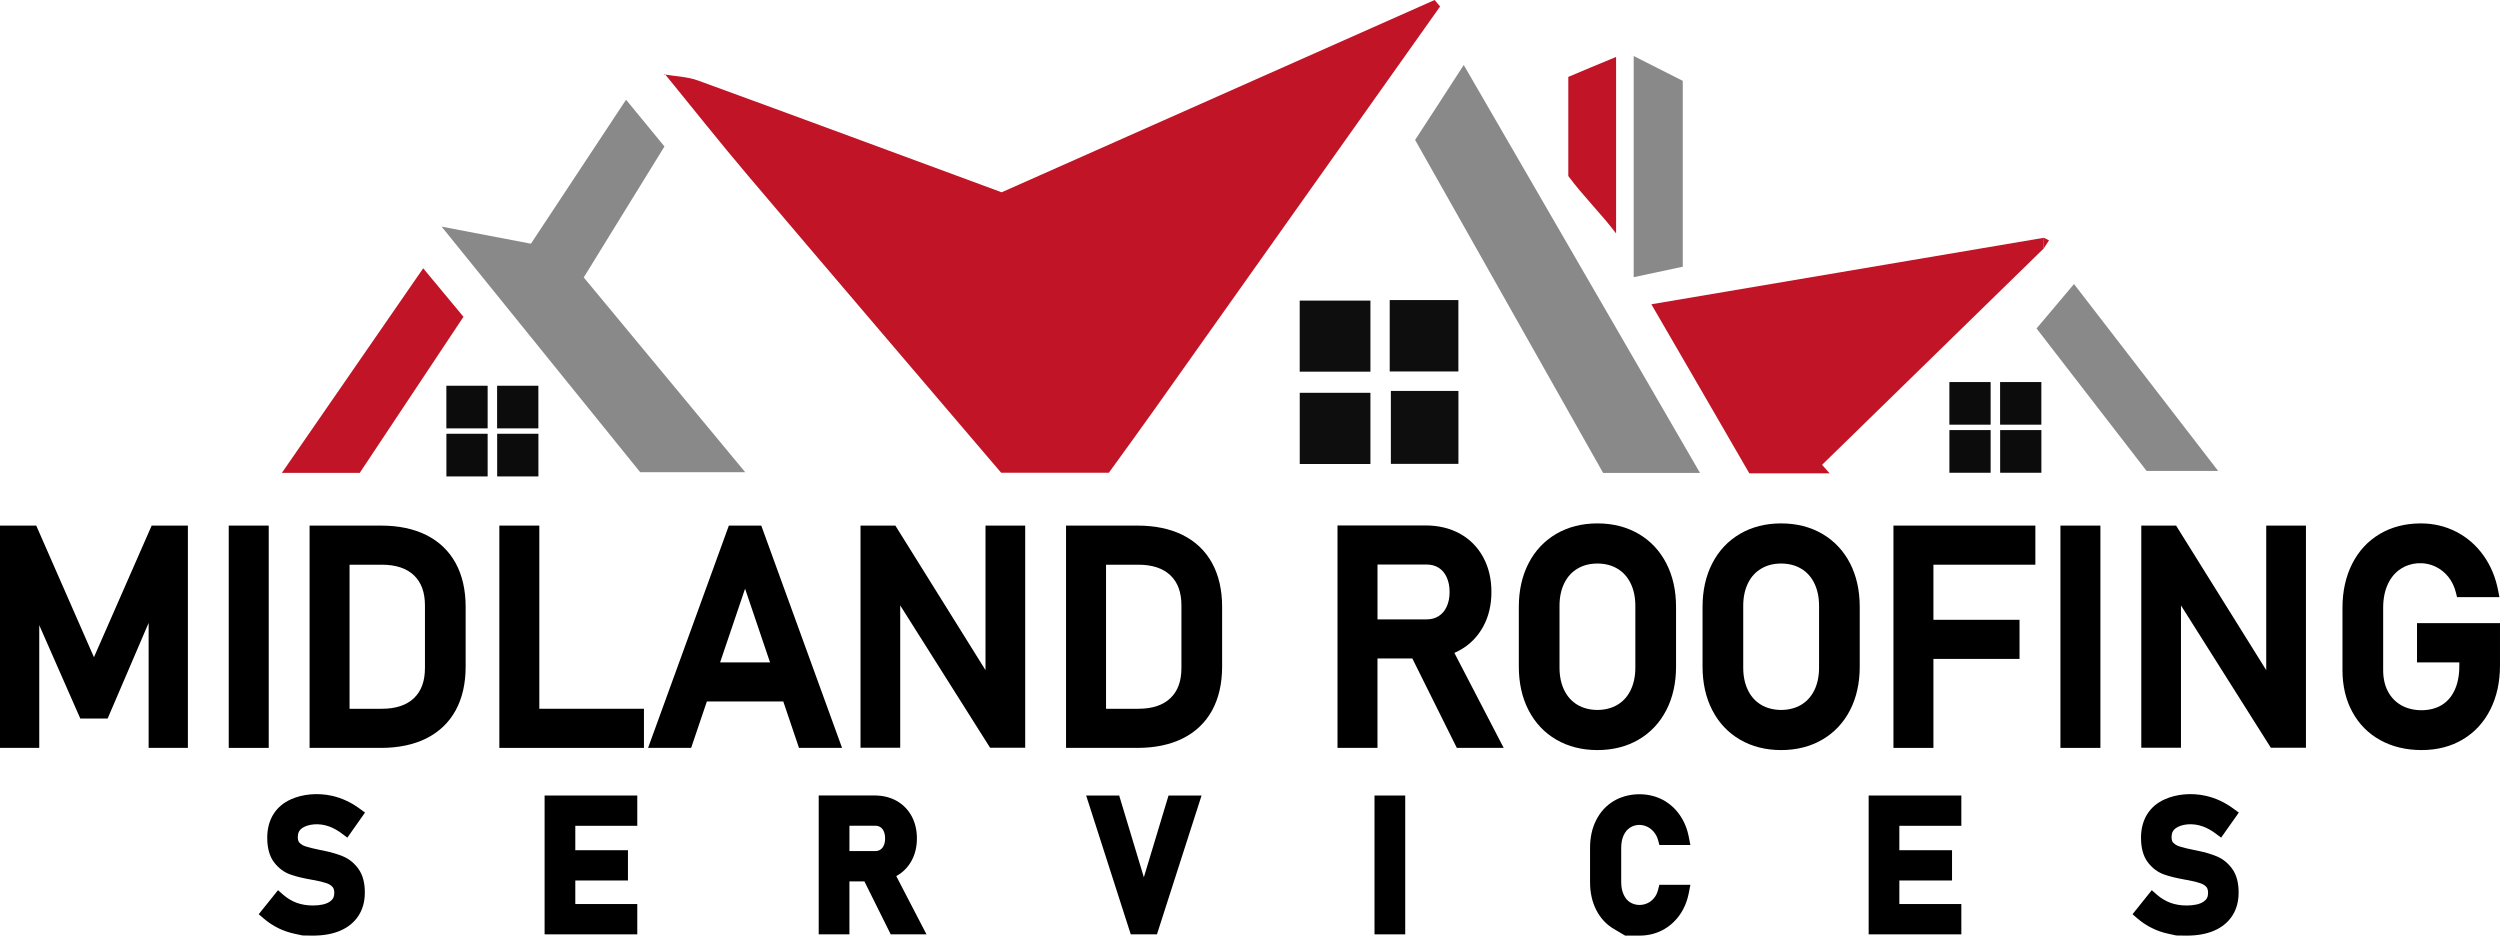 <?xml version="1.0" encoding="UTF-8"?> <!-- Generator: Adobe Illustrator 16.0.0, SVG Export Plug-In . SVG Version: 6.00 Build 0) --> <svg xmlns="http://www.w3.org/2000/svg" xmlns:xlink="http://www.w3.org/1999/xlink" version="1.1" id="Layer_1" x="0px" y="0px" width="293.67px" height="109.905px" viewBox="0 0 293.67 109.905" xml:space="preserve"> <g> <g> <path fill-rule="evenodd" clip-rule="evenodd" fill="#C11426" d="M169.165,0.763c-11.242,15.841-22.455,31.687-33.688,47.521 c-1.713,2.417-3.464,4.811-5.221,7.244c-4.125,0-8.186,0-12.657,0c-9.773-11.464-19.766-23.141-29.705-34.865 c-3.335-3.934-6.54-7.983-9.807-11.985l-0.092,0.063c1.334,0.225,2.746,0.257,4.003,0.719 c11.895,4.333,23.761,8.742,35.665,13.129C134.686,15.026,151.604,7.515,168.525,0C168.75,0.252,168.938,0.501,169.165,0.763z"></path> <path fill-rule="evenodd" clip-rule="evenodd" fill="#C11426" d="M240.066,29.193c-8.68,8.469-17.355,16.937-26.029,25.408 c0.297,0.335,0.586,0.667,0.887,1.004c-3.039,0-6.088,0-9.434,0c-3.668-6.342-7.375-12.753-11.508-19.863 c15.664-2.656,30.883-5.228,46.102-7.809C240.084,28.354,240.066,28.769,240.066,29.193z"></path> <path fill-rule="evenodd" clip-rule="evenodd" fill="#898989" d="M199.697,55.555c-4.373,0-7.691,0-11.381,0 c-7.296-12.932-14.661-25.977-22.087-39.119c1.86-2.84,3.617-5.556,5.714-8.802C181.246,23.683,190.273,39.267,199.697,55.555z"></path> <path fill-rule="evenodd" clip-rule="evenodd" fill="#898989" d="M68.571,32.588c6.327,7.632,12.439,14.993,18.967,22.88 c-4.393,0-8.104,0-12.337,0C67.86,46.39,60.245,36.973,51.873,26.621c4.046,0.775,6.939,1.323,10.493,2.006 c3.52-5.334,7.171-10.861,11.174-16.914c1.616,1.968,2.971,3.616,4.512,5.491C74.918,22.291,71.89,27.205,68.571,32.588z"></path> <path fill-rule="evenodd" clip-rule="evenodd" fill="#C11426" d="M42.258,55.547c-3.016,0-5.623,0-9.148,0 c5.631-8.152,10.939-15.83,16.601-24.031c1.691,2.032,3.14,3.771,4.732,5.696C50.39,43.325,46.383,49.348,42.258,55.547z"></path> <path fill-rule="evenodd" clip-rule="evenodd" fill="#898989" d="M239.229,38.583c1.496-1.769,2.787-3.296,4.4-5.219 c5.691,7.39,11.113,14.4,16.934,21.958c-3.008,0-5.498,0-8.404,0C248.072,50.025,243.754,44.429,239.229,38.583z"></path> <path fill-rule="evenodd" clip-rule="evenodd" fill="#898989" d="M191.906,6.58c2.322,1.171,3.959,2.007,5.766,2.918 c0,7.264,0,14.394,0,21.831c-1.951,0.417-3.709,0.792-5.766,1.232C191.906,23.817,191.906,15.597,191.906,6.58z"></path> <path fill-rule="evenodd" clip-rule="evenodd" fill="#C11426" d="M189.838,6.687v20.732c-1.773-2.345-3.879-4.394-5.613-6.74 V9.032C185.914,8.308,187.691,7.582,189.838,6.687z"></path> <path fill-rule="evenodd" clip-rule="evenodd" fill="#0E0E0E" d="M160.981,46.139c0,2.891,0,5.521,0,8.369 c-2.804,0-5.458,0-8.304,0c0-2.814,0-5.436,0-8.369C155.306,46.139,157.942,46.139,160.981,46.139z"></path> <path fill-rule="evenodd" clip-rule="evenodd" fill="#0E0E0E" d="M160.981,35.31c0,2.863,0,5.5,0,8.347c-2.804,0-5.458,0-8.308,0 c0-2.77,0-5.392,0-8.347C155.329,35.31,157.972,35.31,160.981,35.31z"></path> <path fill-rule="evenodd" clip-rule="evenodd" fill="#0E0E0E" d="M163.246,43.632c0-2.858,0-5.488,0-8.387 c2.666,0,5.205,0,8.067,0c0,2.645,0,5.391,0,8.387C168.842,43.632,166.283,43.632,163.246,43.632z"></path> <path fill-rule="evenodd" clip-rule="evenodd" fill="#0E0E0E" d="M163.383,45.925c2.774,0,5.213,0,7.935,0 c0,2.833,0,5.578,0,8.565c-2.513,0-5.069,0-7.935,0C163.383,51.834,163.383,49.099,163.383,45.925z"></path> <path fill-rule="evenodd" clip-rule="evenodd" fill="#C11426" d="M240.066,29.193c0-0.424,0.018-0.839,0.018-1.26 c0.219,0.101,0.412,0.203,0.613,0.3C240.479,28.556,240.281,28.878,240.066,29.193z"></path> <rect x="52.433" y="45.312" fill-rule="evenodd" clip-rule="evenodd" fill="#0C0C0C" width="4.849" height="5.008"></rect> <rect x="58.394" y="45.312" fill-rule="evenodd" clip-rule="evenodd" fill="#0C0C0C" width="4.846" height="5.008"></rect> <rect x="52.438" y="50.953" fill-rule="evenodd" clip-rule="evenodd" fill="#0C0C0C" width="4.844" height="5.012"></rect> <rect x="58.401" y="50.953" fill-rule="evenodd" clip-rule="evenodd" fill="#0C0C0C" width="4.845" height="5.012"></rect> <rect x="228.99" y="44.879" fill-rule="evenodd" clip-rule="evenodd" fill="#0C0C0C" width="4.846" height="5.007"></rect> <rect x="234.947" y="44.879" fill-rule="evenodd" clip-rule="evenodd" fill="#0C0C0C" width="4.846" height="5.007"></rect> <rect x="228.992" y="50.521" fill-rule="evenodd" clip-rule="evenodd" fill="#0C0C0C" width="4.844" height="5.013"></rect> <rect x="234.953" y="50.521" fill-rule="evenodd" clip-rule="evenodd" fill="#0C0C0C" width="4.844" height="5.013"></rect> </g> <g> <polygon points="11.036,77.202 4.257,61.741 0,61.741 0,87.854 4.611,87.854 4.611,73.438 9.431,84.402 12.645,84.402 17.459,73.174 17.459,87.854 22.071,87.854 22.071,61.741 17.815,61.741 "></polygon> <rect x="26.87" y="61.741" width="4.697" height="26.113"></rect> <path d="M50.07,62.849c-1.472-0.736-3.26-1.108-5.312-1.108h-8.392v26.113h8.375c2.052,0,3.842-0.373,5.319-1.106 c1.509-0.752,2.674-1.862,3.466-3.305c0.778-1.425,1.173-3.15,1.173-5.13V71.28c0-1.98-0.395-3.707-1.173-5.128 C52.735,64.708,51.573,63.599,50.07,62.849z M49.919,71.141v7.309c0,1.563-0.423,2.727-1.292,3.558 c-0.868,0.83-2.135,1.25-3.769,1.25h-3.796V66.335h3.796c1.631,0,2.899,0.419,3.769,1.249 C49.496,68.418,49.919,69.579,49.919,71.141z"></path> <polygon points="63.353,61.741 58.657,61.741 58.657,87.854 75.644,87.854 75.644,83.257 63.353,83.257 "></polygon> <path d="M85.617,61.741l-9.489,26.113h5.059l1.845-5.451h8.98l1.844,5.451h5.06l-9.49-26.113H85.617z M84.588,77.813l2.935-8.661 l2.933,8.661H84.588z"></path> <polygon points="115.765,78.72 105.177,61.741 101.083,61.741 101.083,87.834 105.746,87.834 105.746,71.115 116.303,87.834 120.427,87.834 120.427,61.741 115.765,61.741 "></polygon> <path d="M138.932,62.849c-1.473-0.736-3.26-1.108-5.313-1.108h-8.393v26.113h8.376c2.053,0,3.842-0.373,5.319-1.106 c1.51-0.752,2.675-1.862,3.466-3.305c0.777-1.425,1.173-3.15,1.173-5.13V71.28c0-1.98-0.396-3.707-1.173-5.128 C141.597,64.708,140.435,63.599,138.932,62.849z M138.78,71.141v7.309c0,1.563-0.423,2.727-1.292,3.558 c-0.866,0.83-2.135,1.25-3.767,1.25h-3.797V66.335h3.797c1.631,0,2.899,0.419,3.767,1.249 C138.357,68.418,138.78,69.579,138.78,71.141z"></path> <path d="M171.475,76.382c1.174-0.648,2.098-1.58,2.75-2.771c0.645-1.179,0.97-2.548,0.97-4.075c0-1.526-0.323-2.898-0.963-4.075 c-0.644-1.189-1.567-2.123-2.742-2.772c-1.162-0.641-2.517-0.966-4.031-0.966h-10.345v26.131h4.696V77.35h4.095l5.225,10.504 h5.507l-5.796-11.161C171.058,76.598,171.27,76.497,171.475,76.382z M169.929,67.786c0.234,0.498,0.352,1.089,0.352,1.751 c0,0.664-0.118,1.255-0.352,1.75c-0.224,0.476-0.529,0.832-0.933,1.087c-0.408,0.259-0.867,0.382-1.401,0.382h-5.784v-6.439h5.784 c0.545,0,1.004,0.126,1.406,0.38C169.401,66.952,169.705,67.306,169.929,67.786z"></path> <path d="M192.473,62.705c-1.393-0.81-3.018-1.222-4.826-1.222s-3.434,0.412-4.826,1.222c-1.402,0.817-2.502,1.983-3.267,3.472 c-0.758,1.468-1.141,3.186-1.141,5.104v7.033c0,1.922,0.383,3.64,1.14,5.105c0.766,1.489,1.865,2.655,3.268,3.47 c1.393,0.81,3.018,1.221,4.826,1.221s3.434-0.411,4.826-1.221c1.4-0.813,2.5-1.98,3.266-3.47c0.758-1.47,1.143-3.184,1.143-5.105 V71.28c0-1.918-0.385-3.636-1.143-5.104C194.973,64.688,193.875,63.522,192.473,62.705z M189.992,82.794 c-1.328,0.803-3.361,0.803-4.693,0c-0.668-0.401-1.174-0.956-1.543-1.699c-0.373-0.756-0.563-1.654-0.563-2.66v-7.274 c0-1.011,0.189-1.906,0.564-2.661c0.367-0.743,0.871-1.301,1.541-1.699c0.666-0.4,1.455-0.603,2.348-0.603 s1.682,0.202,2.346,0.603c0.672,0.398,1.176,0.956,1.545,1.702c0.373,0.752,0.564,1.647,0.564,2.658v7.274 c0,1.006-0.191,1.904-0.564,2.66C191.168,81.838,190.664,82.393,189.992,82.794z"></path> <path d="M214.053,62.705c-1.395-0.81-3.018-1.222-4.828-1.222c-1.805,0-3.432,0.412-4.822,1.222 c-1.4,0.817-2.502,1.983-3.266,3.472c-0.756,1.468-1.141,3.186-1.141,5.104v7.033c0,1.922,0.385,3.636,1.141,5.105 c0.764,1.489,1.867,2.657,3.266,3.47c1.391,0.81,3.018,1.221,4.822,1.221c1.811,0,3.434-0.411,4.828-1.221 c1.402-0.813,2.502-1.98,3.271-3.47c0.754-1.47,1.135-3.184,1.135-5.105V71.28c0-1.918-0.381-3.636-1.135-5.104 C216.555,64.688,215.455,63.522,214.053,62.705z M211.576,82.794c-1.33,0.803-3.365,0.803-4.695,0 c-0.67-0.401-1.178-0.956-1.543-1.699c-0.375-0.756-0.564-1.654-0.564-2.66v-7.274c0-1.011,0.189-1.906,0.564-2.661 c0.365-0.743,0.873-1.301,1.543-1.699c0.664-0.4,1.453-0.603,2.344-0.603c0.895,0,1.684,0.202,2.352,0.603 c0.67,0.398,1.172,0.956,1.543,1.702c0.371,0.752,0.561,1.647,0.561,2.658v7.274c0,1.006-0.189,1.904-0.561,2.66 C212.748,81.838,212.242,82.393,211.576,82.794z"></path> <polygon points="222.42,87.854 227.115,87.854 227.115,77.401 237.23,77.401 237.23,72.807 227.115,72.807 227.115,66.335 239.09,66.335 239.09,61.741 222.42,61.741 "></polygon> <rect x="242.035" y="61.741" width="4.695" height="26.113"></rect> <polygon points="266.209,78.72 255.621,61.741 251.533,61.741 251.533,87.834 256.195,87.834 256.195,71.117 266.75,87.834 270.875,87.834 270.875,61.741 266.209,61.741 "></polygon> <path d="M283.922,73.2v4.61h4.969v0.437c0,1.104-0.191,2.063-0.563,2.849c-0.365,0.768-0.863,1.337-1.521,1.734 c-1.338,0.807-3.377,0.787-4.732,0.018c-0.678-0.387-1.188-0.917-1.561-1.616c-0.379-0.703-0.568-1.547-0.568-2.505v-7.329 c0-1.069,0.189-2.015,0.563-2.806c0.367-0.781,0.869-1.365,1.537-1.794c1.1-0.708,2.668-0.898,4.07-0.225 c0.564,0.269,1.064,0.673,1.486,1.188c0.418,0.522,0.725,1.161,0.902,1.895l0.117,0.486h4.98l-0.146-0.763 c-0.297-1.553-0.877-2.942-1.725-4.129c-0.852-1.193-1.928-2.13-3.201-2.784c-1.266-0.651-2.666-0.983-4.16-0.983 c-1.811,0-3.436,0.418-4.822,1.24c-1.396,0.827-2.49,2.009-3.248,3.518c-0.75,1.484-1.133,3.222-1.133,5.156v7.329 c0,1.842,0.389,3.495,1.16,4.902c0.77,1.424,1.875,2.542,3.287,3.317c1.393,0.772,3.025,1.163,4.855,1.163 c1.813,0,3.436-0.417,4.82-1.241c1.396-0.826,2.49-2.012,3.248-3.522c0.752-1.493,1.133-3.229,1.133-5.166V73.2H283.922z"></path> </g> <g> <path d="M38.702,97.097c0.477,0.176,0.967,0.454,1.458,0.818l0.642,0.482l2.076-2.947l-0.637-0.466 c-0.511-0.374-1.04-0.69-1.573-0.934c-0.536-0.247-1.087-0.436-1.642-0.563c-1.742-0.396-3.518-0.181-4.796,0.383 c-0.916,0.4-1.626,0.994-2.113,1.775c-0.481,0.773-0.725,1.7-0.725,2.769c0,1.218,0.274,2.192,0.813,2.892 c0.523,0.685,1.17,1.164,1.926,1.428c0.642,0.227,1.441,0.423,2.578,0.622l0.196,0.03c0.605,0.115,1.104,0.236,1.482,0.371 c0.291,0.099,0.514,0.248,0.688,0.446c0.129,0.145,0.194,0.377,0.194,0.693c0,0.456-0.161,0.769-0.52,1.014 c-0.443,0.301-1.116,0.455-2.003,0.455c-0.683,0-1.321-0.106-1.896-0.314c-0.574-0.213-1.104-0.531-1.578-0.946l-0.613-0.538 l-2.267,2.822l0.59,0.508c0.514,0.438,1.08,0.816,1.683,1.118c0.597,0.295,1.246,0.522,1.934,0.67l0.937,0.202l1.211,0.017 c1.225,0,2.295-0.187,3.177-0.56c0.938-0.395,1.669-0.984,2.174-1.755c0.504-0.767,0.759-1.688,0.759-2.762 c0-1.13-0.249-2.056-0.742-2.748c-0.48-0.676-1.09-1.176-1.809-1.479c-0.634-0.269-1.424-0.498-2.292-0.677l-0.429-0.084 c-0.719-0.146-1.28-0.281-1.671-0.41c-0.301-0.097-0.543-0.242-0.738-0.441c-0.049-0.05-0.196-0.205-0.196-0.646 c0-0.479,0.153-0.805,0.497-1.056C36.115,96.821,37.438,96.62,38.702,97.097z"></path> <polygon points="63.973,109.756 74.86,109.756 74.86,106.195 67.58,106.195 67.58,103.429 73.764,103.429 73.764,99.873 67.58,99.873 67.58,97.005 74.86,97.005 74.86,93.448 63.973,93.448 "></polygon> <path d="M105.29,102.91c0.764-0.423,1.366-1.031,1.791-1.804c0.417-0.765,0.627-1.643,0.627-2.619 c0-0.976-0.208-1.856-0.621-2.618c-0.421-0.772-1.021-1.382-1.79-1.809c-0.748-0.413-1.617-0.619-2.583-0.619h-6.542v16.315h3.608 v-6.222h1.76l3.092,6.222h4.201l-3.552-6.845L105.29,102.91z M103.971,98.487c0,0.331-0.056,0.616-0.169,0.858 c-0.097,0.205-0.228,0.36-0.398,0.466c-0.171,0.111-0.371,0.164-0.61,0.164h-3.013v-2.979h3.013c0.241,0,0.443,0.056,0.613,0.162 c0.168,0.105,0.297,0.262,0.397,0.475C103.916,97.87,103.971,98.157,103.971,98.487z"></path> <polygon points="134.366,103.052 131.468,93.448 127.588,93.448 132.828,109.756 135.904,109.756 141.144,93.448 137.265,93.448 "></polygon> <rect x="161.461" y="93.448" width="3.608" height="16.309"></rect> <path d="M190.732,98.107c0.184-0.391,0.43-0.685,0.752-0.891c0.541-0.351,1.313-0.444,2.025-0.096 c0.301,0.148,0.555,0.353,0.779,0.627s0.383,0.578,0.48,0.933l0.16,0.583h3.637l-0.186-0.953 c-0.189-0.979-0.555-1.859-1.084-2.603c-0.533-0.762-1.219-1.36-2.031-1.783c-1.77-0.915-4.082-0.799-5.699,0.168 c-0.889,0.532-1.586,1.289-2.068,2.251c-0.475,0.936-0.717,2.026-0.717,3.246v4.034c0,1.217,0.242,2.311,0.717,3.25 c0.484,0.961,1.182,1.721,2.072,2.244l1.328,0.787h1.717c0.951,0,1.838-0.213,2.641-0.626c0.807-0.414,1.488-1.015,2.037-1.776 c0.533-0.751,0.898-1.631,1.088-2.611l0.186-0.951h-3.648l-0.152,0.598c-0.098,0.38-0.252,0.695-0.477,0.962 c-0.215,0.264-0.471,0.463-0.758,0.595c-0.693,0.326-1.492,0.253-2.055-0.107c-0.316-0.198-0.559-0.49-0.742-0.883 c-0.195-0.417-0.295-0.915-0.295-1.48v-4.034C190.439,99.018,190.539,98.52,190.732,98.107z"></path> <polygon points="219.508,109.756 230.395,109.756 230.395,106.195 223.113,106.195 223.113,103.429 229.301,103.429 229.301,99.873 223.113,99.873 223.113,97.005 230.395,97.005 230.395,93.448 219.508,93.448 "></polygon> <path d="M260.416,100.601c-0.637-0.269-1.424-0.498-2.289-0.675l-0.432-0.086c-0.715-0.146-1.273-0.277-1.672-0.41 c-0.301-0.097-0.545-0.242-0.74-0.446c-0.047-0.045-0.195-0.194-0.195-0.641c0-0.479,0.154-0.805,0.496-1.056 c0.637-0.469,1.959-0.668,3.225-0.19c0.479,0.176,0.969,0.454,1.459,0.818l0.643,0.479l2.078-2.943l-0.639-0.466 c-0.512-0.374-1.039-0.69-1.572-0.934c-0.535-0.247-1.084-0.436-1.641-0.563c-1.752-0.398-3.521-0.181-4.797,0.383 c-0.916,0.397-1.627,0.994-2.115,1.775c-0.477,0.768-0.725,1.7-0.725,2.769c0,1.218,0.275,2.194,0.813,2.892 c0.523,0.685,1.172,1.164,1.93,1.428c0.627,0.223,1.412,0.411,2.514,0.611l0.252,0.041c0.604,0.111,1.107,0.236,1.486,0.371 c0.291,0.099,0.52,0.248,0.691,0.44c0.127,0.15,0.191,0.383,0.191,0.699c0,0.456-0.16,0.769-0.52,1.014 c-0.443,0.301-1.119,0.455-2.006,0.455c-0.68,0-1.32-0.106-1.893-0.314c-0.574-0.213-1.105-0.531-1.58-0.946l-0.613-0.538 l-2.26,2.822l0.584,0.508c0.514,0.438,1.078,0.816,1.686,1.115c0.592,0.298,1.242,0.525,1.934,0.673l0.938,0.202l1.205,0.017 c1.227,0,2.301-0.187,3.182-0.56c0.939-0.395,1.672-0.987,2.174-1.755c0.504-0.767,0.758-1.688,0.758-2.762 c0-1.13-0.248-2.056-0.738-2.748C261.742,101.405,261.137,100.905,260.416,100.601z"></path> </g> </g> </svg> 